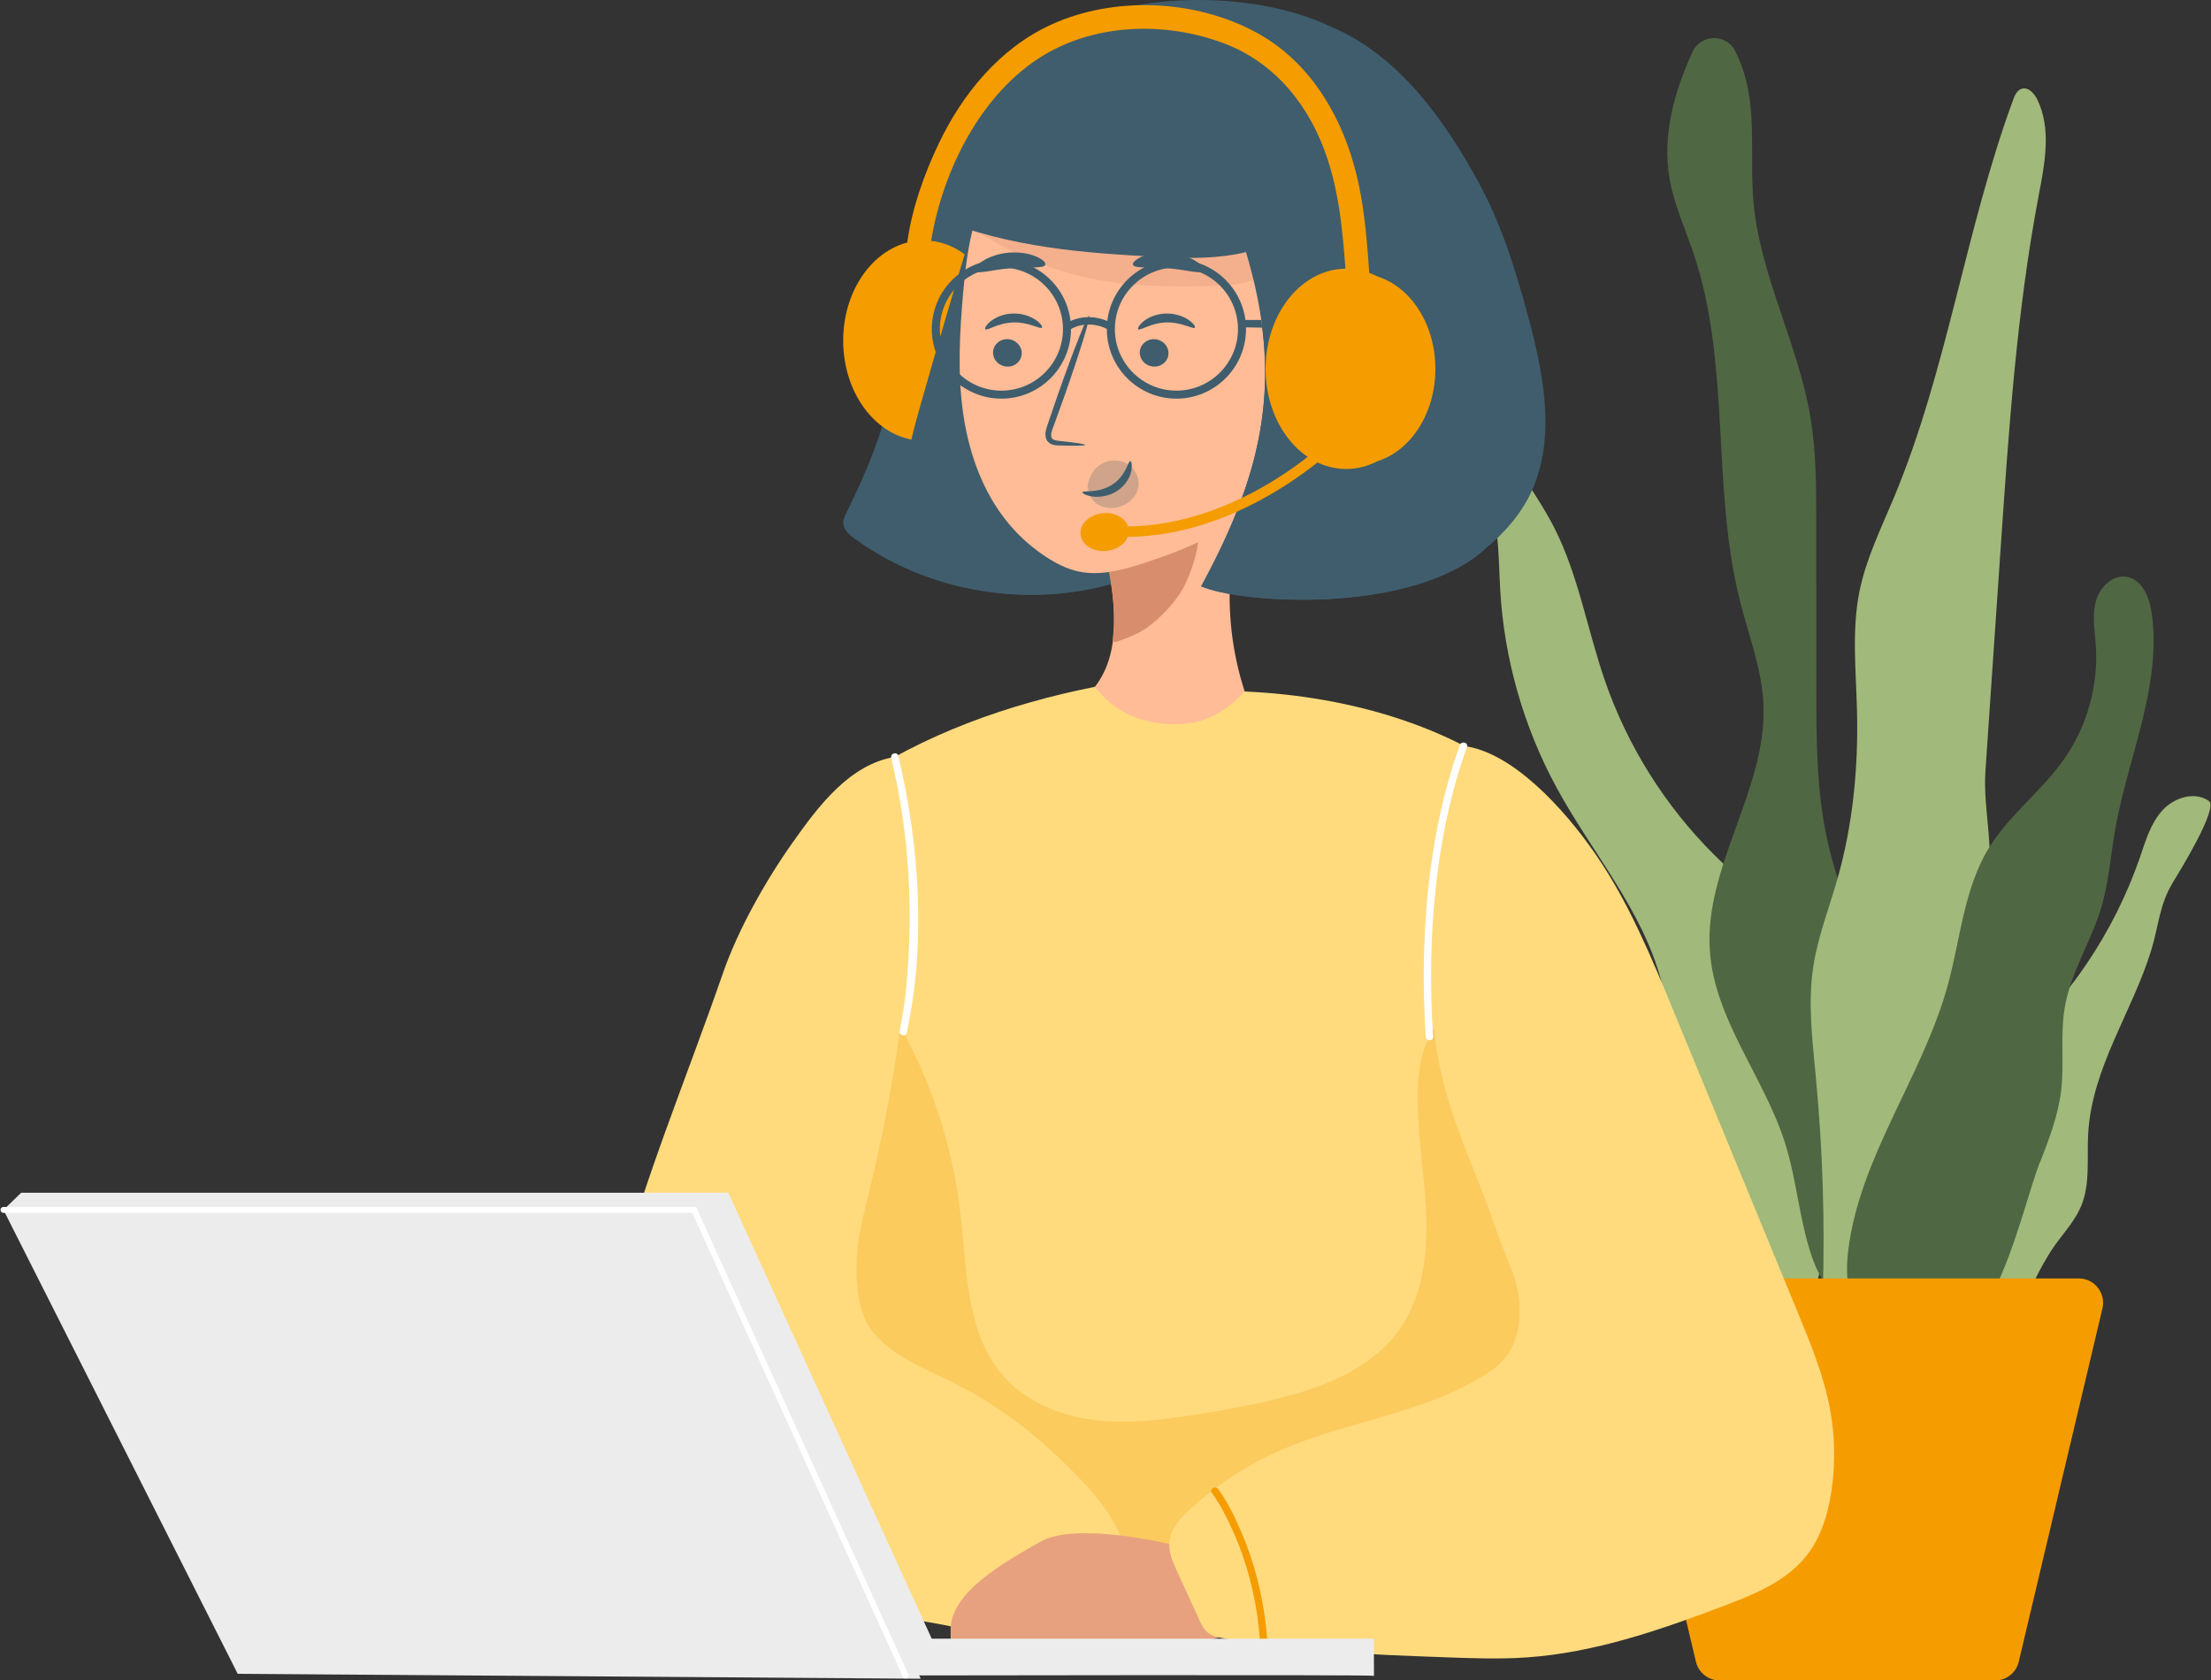 <svg xmlns="http://www.w3.org/2000/svg" width="396" height="301" viewBox="0 0 396 301" fill="none"><rect x="0" y="0" width="396" height="301" fill="#333333" stroke="none"/><g clip-path="url(#clip0_850_13340)"><path d="M323.911 183.661C323.296 178.238 322.567 172.7 320.07 167.873C317.016 161.989 311.658 157.758 306.972 153.086C298.214 144.355 291.473 133.606 287.44 121.914C284.309 112.877 282.754 103.242 278.452 94.685C275.821 89.474 272.229 84.801 269.252 79.782C262.166 67.937 258.325 53.919 248.741 43.996C246.897 56.034 250.546 68.802 258.459 78.032C260.821 80.782 263.548 83.263 265.354 86.417C268.619 92.147 268.311 99.127 268.696 105.704C269.406 118.069 272.901 130.279 278.817 141.144C285.097 152.701 294.162 162.989 297.523 175.7C300.039 185.238 299.29 195.929 304.667 204.198C305.243 205.102 305.916 205.986 306.05 207.044C306.127 207.64 306.05 208.236 305.954 208.832L305.589 211.14C304.36 218.947 303.112 228.869 309.795 234.715C314.443 238.753 320.416 238.85 323.738 233.485C327.099 228.062 326.792 220.139 326.542 214.063C326.12 203.909 325.044 193.737 323.911 183.661V183.661Z" fill="#A1B97A"></path><path d="M335.972 177.392C333.36 168.354 329.327 159.758 327.291 150.566C325.332 141.663 325.313 132.452 325.313 123.337C325.313 113.338 325.313 103.358 325.294 93.358C325.294 87.128 325.294 80.878 324.256 74.744C322.048 61.533 315.192 49.342 314.039 35.996C313.54 30.228 314.116 24.401 313.482 18.651C313.117 15.363 312.272 12.017 310.755 9.094C309.123 5.96 304.609 6.094 303.131 9.306C299.808 16.536 297.695 24.324 299.04 32.074C299.846 36.708 301.863 41.035 303.361 45.515C310.045 65.398 306.492 87.397 311.658 107.742C313.213 113.876 315.576 119.895 315.845 126.222C316.498 141.355 305.205 155.201 306.242 170.315C307.087 182.718 315.998 192.968 319.724 204.813C321.817 211.447 322.259 218.524 324.506 225.1C326.254 230.215 330.287 236.427 336.586 234.869C342.559 233.388 340.754 228.523 340.485 223.85C339.582 208.082 340.427 192.795 335.991 177.392H335.972Z" fill="#506743"></path><path d="M349.646 185.661C349.377 180.969 352.565 178.603 353.218 173.95C353.775 170.027 354.39 163.797 355.523 159.989C357.616 152.855 355.1 145.529 355.6 138.106C356.522 124.607 357.443 111.127 358.365 97.628C359.806 76.648 361.227 55.63 365.145 34.978C366.24 29.247 367.449 23.036 364.876 17.805C364.338 16.709 363.263 15.537 362.091 15.902C361.265 16.171 360.843 17.075 360.555 17.902C351.989 41.189 348.763 66.283 339.198 89.167C336.913 94.647 334.243 100.051 333.053 105.877C331.631 112.877 332.419 120.107 332.592 127.241C332.861 137.471 331.862 147.798 329.039 157.643C327.56 162.797 325.582 167.835 324.775 173.123C323.757 179.719 324.621 186.449 325.236 193.103C326.446 205.89 326.869 218.755 326.465 231.6C326.235 239.157 332.592 238.946 336.817 234.312C339.775 231.062 339.736 227.504 340.754 223.466C344.077 210.217 350.434 200.025 349.627 185.661H349.646Z" fill="#A1B97A"></path><path d="M309.891 206.121C304.264 197.064 293.048 191.93 289.457 181.872C288.535 179.315 288.189 176.565 287.056 174.104C284.578 168.604 278.932 165.508 273.382 162.989C272.613 162.643 271.73 163.201 271.73 164.047C271.73 165.393 272.345 166.681 273.458 167.431C277.741 170.315 280.987 174.719 282.427 179.68C284.137 185.565 283.407 192.006 285.539 197.756C287.325 202.583 291.012 206.525 292.741 211.371C294.315 215.793 294.162 220.639 294.892 225.293C295.641 229.946 297.696 234.869 301.959 236.831C317.381 243.946 313.521 211.967 309.891 206.121Z" fill="#506743"></path><path d="M373.998 203.14C373.749 207.525 374.421 212.101 372.712 216.139C371.617 218.716 369.658 220.812 368.026 223.101C362.36 231.139 360.286 242.523 351.567 247.041C350.99 247.349 350.357 247.599 349.704 247.484C348.801 247.311 348.225 246.465 347.86 245.618C345.728 240.638 348.129 235.023 349.55 229.773C349.8 228.85 350.011 227.831 349.569 226.985C349.089 226.062 347.994 225.658 347.245 224.927C345.747 223.485 345.901 221.082 346.189 219.024C346.919 213.87 347.975 208.775 349.3 203.736C350.049 200.89 350.933 198.006 352.565 195.564C354.371 192.872 357.002 190.853 359.46 188.737C370.311 179.392 378.627 167.085 383.294 153.528C384.293 150.586 385.195 147.49 387.289 145.182C389.363 142.875 393.089 141.702 395.624 143.49C397.429 144.759 390.035 156.662 389.171 158.085C386.712 162.162 386.674 165.719 385.291 170.238C381.892 181.334 374.651 191.256 373.998 203.16V203.14Z" fill="#A1B97A"></path><path d="M365.394 208.198C367.008 204.025 368.64 199.794 369.159 195.352C369.754 190.41 368.967 185.353 369.812 180.449C370.887 174.142 374.575 168.604 376.38 162.47C377.686 158.047 378.012 153.393 378.8 148.836C381.047 135.817 387.173 123.087 385.406 109.992C385.022 107.146 383.736 103.819 380.912 103.339C378.358 102.896 376.034 105.242 375.362 107.761C374.69 110.281 375.189 112.934 375.362 115.53C375.881 122.761 373.806 130.164 369.62 136.087C365.606 141.779 359.767 146.067 356.157 152.009C351.72 159.316 351.125 168.239 348.859 176.469C344.365 192.872 333.072 207.178 331.017 224.062C330.191 230.773 331.766 238.946 337.969 241.638C355.888 249.407 361.285 218.735 365.337 208.236L365.394 208.198Z" fill="#506743"></path><path d="M334.09 229.023H292.99C290.186 229.023 288.112 231.658 288.765 234.408L303.745 297.673C304.206 299.635 305.954 301.038 307.97 301.038H357.347C359.364 301.038 361.112 299.654 361.573 297.673L376.553 234.408C377.206 231.658 375.132 229.023 372.328 229.023H334.09V229.023Z" fill="#F59C00"></path></g><g clip-path="url(#clip1_850_13340)"><path d="M169.347 28.432C166.097 35.972 163.606 43.26 162.397 50.75C161.189 58.24 160.771 65.876 158.908 73.234C157.261 79.734 154.513 85.901 151.564 91.922C151.295 92.471 151.018 93.044 151.021 93.657C151.024 94.851 152.055 95.759 153.015 96.463C167.656 107.168 187.962 109.586 204.709 102.618" fill="#3F5D6D"></path><path d="M165.449 78.957C173.419 78.957 179.88 70.924 179.88 61.014C179.88 51.104 173.419 43.07 165.449 43.07C157.479 43.07 151.018 51.104 151.018 61.014C151.018 70.924 157.479 78.957 165.449 78.957Z" fill="#F59C00"></path><path d="M172.238 81.498C180.208 81.498 186.669 73.464 186.669 63.554C186.669 53.645 180.208 45.611 172.238 45.611C164.268 45.611 157.807 53.645 157.807 63.554C157.807 73.464 164.268 81.498 172.238 81.498Z" fill="#F59C00"></path><path d="M204.706 102.674L174.594 39.502C171.262 50.601 167.931 61.703 164.783 72.855C163.738 76.566 162.704 80.306 162.359 84.146C162.059 87.507 162.289 90.912 163.043 94.2C163.778 97.403 165.052 100.563 167.297 102.963C167.703 103.395 168.167 103.757 168.62 104.14C180.376 107.708 193.344 107.401 204.706 102.674V102.674Z" fill="#3F5D6D"></path><path d="M198.378 100.501C199.738 108.169 200.866 116.874 196.106 123.038C195.064 124.39 193.703 125.71 193.63 127.415C193.531 129.652 195.668 131.296 197.671 132.298C205.412 136.17 214.774 136.654 222.871 133.603C223.543 133.349 224.235 133.054 224.684 132.496C225.703 131.238 225.049 129.386 224.424 127.891C218.678 114.173 218.841 98.093 224.868 84.494" fill="#FFBC96"></path><path d="M197.698 98.268C199.026 103.655 199.902 108.838 199.313 114.354C199.292 114.541 199.28 114.757 199.409 114.894C199.584 115.081 199.888 115.008 200.127 114.921C201.894 114.281 203.684 113.633 205.234 112.573C207.851 110.789 210.928 107.509 212.275 104.645C214.135 100.685 215.049 96.808 214.713 92.445" fill="#D88D6C"></path><path d="M179.964 29.475C174.498 35.578 173.222 44.271 172.504 52.432C171.87 59.624 171.482 66.895 172.504 74.04C173.523 81.189 176.034 88.261 180.656 93.806C182.604 96.142 184.908 98.183 187.463 99.836C189.224 100.975 191.128 101.941 193.177 102.379C197.076 103.214 201.102 102.099 204.893 100.87C213.533 98.069 222.427 94.282 227.759 86.932C234.709 77.352 239.302 52.149 241.107 40.451" fill="#FFBC96"></path><g style="mix-blend-mode:multiply" opacity="0.5"><g style="mix-blend-mode:multiply" opacity="0.5"><path d="M169.076 36.909C177.152 43.894 187.183 48.595 197.718 50.332C203.827 51.34 210.052 51.366 216.24 51.235C218.558 51.185 220.894 51.112 223.149 50.56C226.27 49.798 229.243 48.031 230.948 45.307C232.653 42.583 232.884 38.851 231.071 36.197" fill="#D28572"></path></g></g><path d="M238.803 4.97C223.403 -2.476 201.102 -0.934 189.895 5.481C178.688 11.896 174.045 17.637 168.194 31.002C167.843 31.799 165.823 36.716 166.129 37.534C166.433 38.343 166.824 38.795 167.63 39.102C181.474 44.384 193.645 45.336 208.443 46.069C213.372 46.312 218.371 46.323 223.166 45.158C229.952 67.891 226.416 84.184 215.113 105.045C222.471 108.146 251.073 109.933 264.686 99.389C268.196 96.67 271.402 93.453 273.537 89.557C278.95 79.679 276.626 67.496 273.683 56.622C271.493 48.528 269.011 40.442 265.033 33.06C258.925 21.722 250.626 10.074 238.8 4.97" fill="#3F5D6D"></path><path d="M248.716 97.835C247.782 97.094 246.938 96.189 246.491 95.085C245.621 92.936 246.377 90.512 247.046 88.29C248.179 84.526 249.046 80.633 248.909 76.706C248.772 72.779 247.548 68.79 244.917 65.87C241.11 61.642 235.126 60.304 229.546 59.186C228.375 58.952 227.204 58.716 226.033 58.482C228.118 74.779 224.144 88.5 215.18 105.048C222.538 108.149 251.14 109.936 264.753 99.392C265.252 99.006 265.722 98.586 266.207 98.18C265.372 98.65 264.537 99.126 263.638 99.477C258.758 101.377 252.822 101.091 248.719 97.835H248.716Z" fill="#3F5D6D"></path><path d="M217.562 77.351C220.676 77.351 223.201 74.827 223.201 71.713C223.201 68.599 220.676 66.074 217.562 66.074C214.448 66.074 211.924 68.599 211.924 71.713C211.924 74.827 214.448 77.351 217.562 77.351Z" fill="#FFBC96"></path><path d="M176.992 74.271C179.615 74.271 181.742 72.144 181.742 69.52C181.742 66.896 179.615 64.769 176.992 64.769C174.368 64.769 172.241 66.896 172.241 69.52C172.241 72.144 174.368 74.271 176.992 74.271Z" fill="#FFBC96"></path><path d="M198.169 98.691C200.553 98.461 202.34 96.763 202.16 94.9C201.98 93.036 199.902 91.712 197.518 91.942C195.135 92.171 193.348 93.869 193.528 95.732C193.707 97.596 195.786 98.921 198.169 98.691Z" fill="#F59C00"></path><path d="M205.695 95.978C203.786 96.162 201.826 96.226 199.829 96.147L199.902 94.279C222.494 95.178 239.866 76.931 240.038 76.747L241.404 78.026C241.241 78.201 226.206 94.001 205.695 95.981V95.978Z" fill="#F59C00"></path><path d="M166.594 44.303C168.398 31.644 175.032 17.698 185.904 10.538C195.639 4.129 208.662 3.72 219.391 7.834C228.633 11.379 234.753 19.281 237.769 28.491C240.339 36.334 240.683 44.396 241.282 52.546C241.478 55.232 245.694 55.256 245.496 52.546C244.926 44.787 244.611 37.061 242.488 29.519C239.723 19.701 234.061 10.684 224.886 5.753C213.971 -0.117 199.502 -0.742 188.222 4.433C179.053 8.64 172.349 16.84 168.092 25.801C165.51 31.236 163.385 37.195 162.532 43.181C162.152 45.833 166.211 46.98 166.594 44.303V44.303Z" fill="#F59C00"></path><path d="M241.104 84.018C249.074 84.018 255.535 75.984 255.535 66.074C255.535 56.164 249.074 48.131 241.104 48.131C233.134 48.131 226.673 56.164 226.673 66.074C226.673 75.984 233.134 84.018 241.104 84.018Z" fill="#F59C00"></path><path d="M243.376 83.122C250.947 83.122 257.085 75.489 257.085 66.075C257.085 56.66 250.947 49.027 243.376 49.027C235.804 49.027 229.666 56.66 229.666 66.075C229.666 75.489 235.804 83.122 243.376 83.122Z" fill="#F59C00"></path><path d="M198.541 59.06C194.707 57.025 191.764 58.979 191.729 59.002L190.99 57.913C191.136 57.816 194.629 55.495 199.16 57.901L198.544 59.063L198.541 59.06Z" fill="#3F5D6D"></path><path d="M226.089 58.695L222.649 58.634V57.32H225.908L226.089 58.695Z" fill="#3F5D6D"></path><path d="M179.357 71.415C172.486 71.415 166.894 65.826 166.894 58.952C166.894 52.079 172.483 46.49 179.357 46.49C186.231 46.49 191.819 52.079 191.819 58.952C191.819 65.826 186.231 71.415 179.357 71.415ZM179.357 47.929C173.28 47.929 168.331 52.876 168.331 58.955C168.331 65.035 173.277 69.981 179.357 69.981C185.436 69.981 190.383 65.035 190.383 58.955C190.383 52.876 185.436 47.929 179.357 47.929Z" fill="#3F5D6D"></path><path d="M210.703 71.415C203.832 71.415 198.24 65.826 198.24 58.952C198.24 52.079 203.829 46.49 210.703 46.49C217.577 46.49 223.166 52.079 223.166 58.952C223.166 65.826 217.577 71.415 210.703 71.415ZM210.703 47.929C204.626 47.929 199.677 52.876 199.677 58.955C199.677 65.035 204.623 69.981 210.703 69.981C216.782 69.981 221.729 65.035 221.729 58.955C221.729 52.876 216.782 47.929 210.703 47.929Z" fill="#3F5D6D"></path><path d="M177.859 63.143C177.844 64.503 178.983 65.636 180.402 65.677C181.819 65.718 182.984 64.652 182.998 63.294C183.013 61.937 181.874 60.798 180.458 60.757C179.039 60.716 177.874 61.782 177.859 63.143Z" fill="#3F5D6D"></path><path d="M176.484 58.987C176.811 59.315 178.723 57.825 181.494 57.767C184.26 57.668 186.324 59.043 186.616 58.698C186.759 58.544 186.42 57.948 185.521 57.323C184.633 56.704 183.135 56.114 181.41 56.164C179.687 56.214 178.25 56.885 177.433 57.554C176.598 58.228 176.323 58.842 176.484 58.987V58.987Z" fill="#3F5D6D"></path><path d="M204.142 63.143C204.128 64.503 205.266 65.636 206.686 65.677C208.102 65.718 209.267 64.655 209.281 63.294C209.296 61.937 208.157 60.801 206.741 60.757C205.322 60.713 204.157 61.782 204.142 63.143Z" fill="#3F5D6D"></path><path d="M203.865 58.987C204.192 59.315 206.11 57.825 208.876 57.767C211.638 57.668 213.705 59.043 213.997 58.698C214.14 58.544 213.805 57.948 212.902 57.326C212.017 56.704 210.517 56.117 208.791 56.167C207.068 56.219 205.631 56.888 204.814 57.557C203.982 58.231 203.704 58.844 203.865 58.99V58.987Z" fill="#3F5D6D"></path><path d="M194.343 79.702C194.351 79.544 192.623 79.287 189.828 78.998C189.119 78.943 188.447 78.817 188.316 78.338C188.138 77.833 188.415 77.062 188.736 76.233C189.361 74.507 190.012 72.697 190.699 70.799C193.417 63.067 195.368 56.716 195.055 56.608C194.743 56.5 192.284 62.681 189.566 70.416C188.911 72.323 188.287 74.139 187.694 75.88C187.446 76.689 187.008 77.611 187.393 78.662C187.595 79.185 188.123 79.556 188.579 79.667C189.034 79.796 189.434 79.793 189.785 79.804C192.594 79.889 194.334 79.86 194.343 79.702V79.702Z" fill="#3F5D6D"></path><path d="M202.921 47.427C203.213 48.172 205.967 47.751 209.226 48.064C212.49 48.312 215.13 49.2 215.545 48.513C215.729 48.186 215.256 47.488 214.178 46.785C213.112 46.084 211.419 45.43 209.465 45.26C207.512 45.094 205.733 45.447 204.563 45.955C203.383 46.463 202.796 47.071 202.921 47.424V47.427Z" fill="#3F5D6D"></path><path d="M187.224 47.427C186.932 48.172 184.178 47.751 180.919 48.064C177.655 48.312 175.015 49.2 174.6 48.513C174.416 48.186 174.889 47.488 175.967 46.785C177.033 46.084 178.726 45.43 180.68 45.26C182.633 45.094 184.412 45.447 185.583 45.955C186.762 46.463 187.349 47.071 187.224 47.424V47.427Z" fill="#3F5D6D"></path><g style="mix-blend-mode:multiply" opacity="0.25"><path d="M194.774 87.779C194.722 86.079 195.516 84.354 196.897 83.361C198.278 82.368 200.226 82.19 201.727 82.99C203.228 83.793 204.165 85.577 203.885 87.256C203.578 89.087 201.926 90.506 200.112 90.889C198.933 91.137 197.645 90.997 196.62 90.363C195.592 89.729 194.865 88.579 194.877 87.373" fill="#3F5D6D"></path></g><path d="M202.437 82.605C202.04 82.534 201.725 85.192 199.228 86.812C196.734 88.439 193.934 87.808 193.87 88.179C193.814 88.343 194.439 88.769 195.633 88.941C196.801 89.119 198.559 88.941 200.086 87.951C201.611 86.956 202.387 85.484 202.606 84.403C202.837 83.302 202.618 82.611 202.434 82.605H202.437Z" fill="#3F5D6D"></path><path d="M222.933 123.879C241.831 124.682 262.283 130.385 276.115 143.286C277.283 144.375 278.439 145.575 278.95 147.09C279.698 149.307 278.93 151.713 278.223 153.944C270.05 179.687 269.609 207.83 276.977 233.815C278.904 240.616 281.365 247.338 282.031 254.378C282.694 261.418 281.295 269.036 276.43 274.17C274.337 276.377 271.715 278.018 268.999 279.391C253.87 287.038 236.105 286.752 219.169 286.048C208.727 285.613 198.18 285.07 188.126 282.212C178.072 279.356 168.419 273.954 162.31 265.474C156.006 256.726 154.038 245.612 153.235 234.858C151.415 210.434 154.73 185.947 155.188 161.463C155.322 154.341 155.171 147.003 152.394 140.444C165.297 131.521 180.721 126.098 196.109 123.038C199.412 127.439 204.049 129.442 209.544 129.722C215.04 130.002 219.201 127.92 222.936 123.882" fill="#FFDB7E"></path><path opacity="0.25" d="M274.024 251.306C273.411 244.266 278.41 236.122 276.632 229.321C272.106 212.032 263.571 195.221 265.407 177.362C261.527 179.307 258.011 181.877 256.011 185.714C254.367 188.867 253.943 192.535 253.903 196.106C253.824 203.243 255.152 210.315 255.436 217.446C255.719 224.576 254.822 232.089 250.81 237.927C246.176 244.666 238.184 248.068 230.391 250.153C225.146 251.557 219.8 252.521 214.441 253.365C208.283 254.337 202.02 255.152 195.841 254.358C189.659 253.563 183.486 250.988 179.424 246.158C172.986 238.502 173.178 227.382 172.019 217.355C170.746 206.338 167.423 195.572 162.278 185.804C160.736 182.875 158.926 179.923 156.14 178.206C156.131 178.2 156.123 178.2 156.117 178.195C155.159 196.077 144.807 214.853 146.037 232.688C146.776 243.443 157.65 253.651 163.469 262.399C169.111 270.879 178.026 276.281 187.311 279.137C196.594 281.993 206.335 282.539 215.977 282.974C231.617 283.678 248.022 283.964 261.994 276.316C264.502 274.944 266.926 273.306 268.856 271.098C273.347 265.968 274.641 258.346 274.027 251.306H274.024Z" fill="#F59C00"></path><path d="M160.26 135.588C166.097 161.539 161.069 192.158 154.586 217.954C152.659 225.619 153.068 234.017 155.816 237.918C158.66 241.953 163.566 244.362 168.048 246.427C178.466 251.227 185.705 256.892 193.659 265.162C196.845 268.476 199.768 272.211 201.146 276.596C202.525 280.982 202.122 286.136 199.193 289.678C196.393 293.065 191.758 294.464 187.364 294.461C182.969 294.458 178.68 293.241 174.402 292.239C167.236 290.56 159.933 289.468 152.592 288.969C146.238 288.539 139.773 288.542 133.662 286.749C124.966 284.2 117.493 278.013 112.915 270.193C108.336 262.373 106.59 253.023 107.507 244.009C107.997 239.176 109.221 234.452 110.482 229.759C115.7 210.326 122.898 193.314 129.492 174.305C132.19 166.526 137.148 157.746 141.902 151.021C146.656 144.299 152.148 136.975 160.263 135.588" fill="#FFDB7E"></path><path d="M162.389 185.004C165.907 168.97 164.658 151.231 160.894 135.413C160.698 134.59 159.431 134.94 159.626 135.764C162.31 147.041 163.347 158.657 162.783 170.234C162.549 175.041 162.155 179.944 161.121 184.656C160.94 185.48 162.208 185.833 162.389 185.007V185.004Z" fill="white"></path><path d="M210.21 276.772C210.21 276.772 192.836 272.459 186.336 276.182C179.836 279.905 169.966 285.339 170.261 292.257L170.255 295.092C170.255 295.092 216.827 296.45 220.608 292.257" fill="#E8A17E"></path><path d="M262.107 133.635C270.631 134.622 279.952 144.553 285.847 153.141C291.746 161.725 295.755 171.44 299.723 181.071C307.152 199.102 314.58 217.13 322.009 235.161C324.313 240.75 326.628 246.389 327.747 252.328C328.675 257.257 328.76 262.347 327.992 267.305C327.364 271.367 326.117 275.44 323.577 278.67C319.985 283.239 314.315 285.564 308.883 287.628C297.419 291.985 285.66 296.07 273.426 296.914C268.605 297.247 263.763 297.072 258.933 296.893C245.592 296.406 232.195 295.912 219.069 293.483C218.126 293.308 217.145 293.106 216.386 292.516C215.6 291.906 215.159 290.966 214.745 290.063C213.425 287.178 212.105 284.294 210.785 281.409C210.049 279.797 209.293 278.097 209.436 276.331C209.626 273.962 211.369 272.035 213.115 270.423C217.743 266.143 223.07 262.621 228.819 260.043C240.648 254.734 254.156 253.408 265.27 246.73C266.616 245.921 267.927 245.028 269.005 243.886C273.101 239.538 272.856 232.533 270.561 227.02C268.263 221.504 266.654 216.242 264.397 210.709C259.377 198.407 256.872 190.377 256.597 179.862C256.206 164.891 257.327 147.832 262.107 133.641" fill="#FFDB7E"></path><path d="M217.04 267.431C218.602 269.542 219.799 271.983 220.865 274.369C223.628 280.562 225.193 287.26 225.669 294.017C225.727 294.855 227.044 294.864 226.983 294.017C226.504 287.208 224.95 280.515 222.238 274.246C221.122 271.67 219.852 269.034 218.176 266.765C217.679 266.093 216.538 266.747 217.04 267.428V267.431Z" fill="#F59C00"></path><path d="M256.668 185.714C255.576 168.558 256.895 150.037 262.741 133.813C263.027 133.016 261.757 132.671 261.474 133.463C255.593 149.78 254.253 168.465 255.354 185.714C255.406 186.554 256.723 186.56 256.668 185.714V185.714Z" fill="white"></path><path d="M0.619 216.745L42.577 299.855L164.9 300.733L127.15 215.574L0.619 216.745Z" fill="#ECECEC"></path><path d="M246.085 300.214L246.062 293.562H166.877L130.444 213.67H3.802L0.619 216.742H124.332L162.193 300.144C162.193 300.144 246.085 299.992 246.085 300.211V300.214Z" fill="#ECECEC"></path><g style="mix-blend-mode:multiply"><path d="M64.138 262.607C65.52 266.753 73.021 269.954 80.891 269.758C88.76 269.562 94.022 266.041 92.638 261.894C91.257 257.748 83.755 254.547 75.886 254.743C68.016 254.939 62.754 258.46 64.138 262.607Z" fill="#ECECEC"></path></g><path d="M162.193 300.678C162.266 300.678 162.342 300.663 162.412 300.631C162.678 300.512 162.798 300.196 162.675 299.928L124.674 216.213H0.619C0.327 216.213 0.088 216.45 0.088 216.745C0.088 217.04 0.324 217.276 0.619 217.276H123.99L161.711 300.369C161.799 300.564 161.992 300.678 162.193 300.678V300.678Z" fill="white"></path></g><defs><clipPath id="clip0_850_13340"><rect width="147.632" height="294.194" fill="white" transform="translate(248.28 6.806)"></rect></clipPath><clipPath id="clip1_850_13340"><rect width="328.427" height="300.734" fill="white" transform="translate(0.088)"></rect></clipPath></defs></svg>